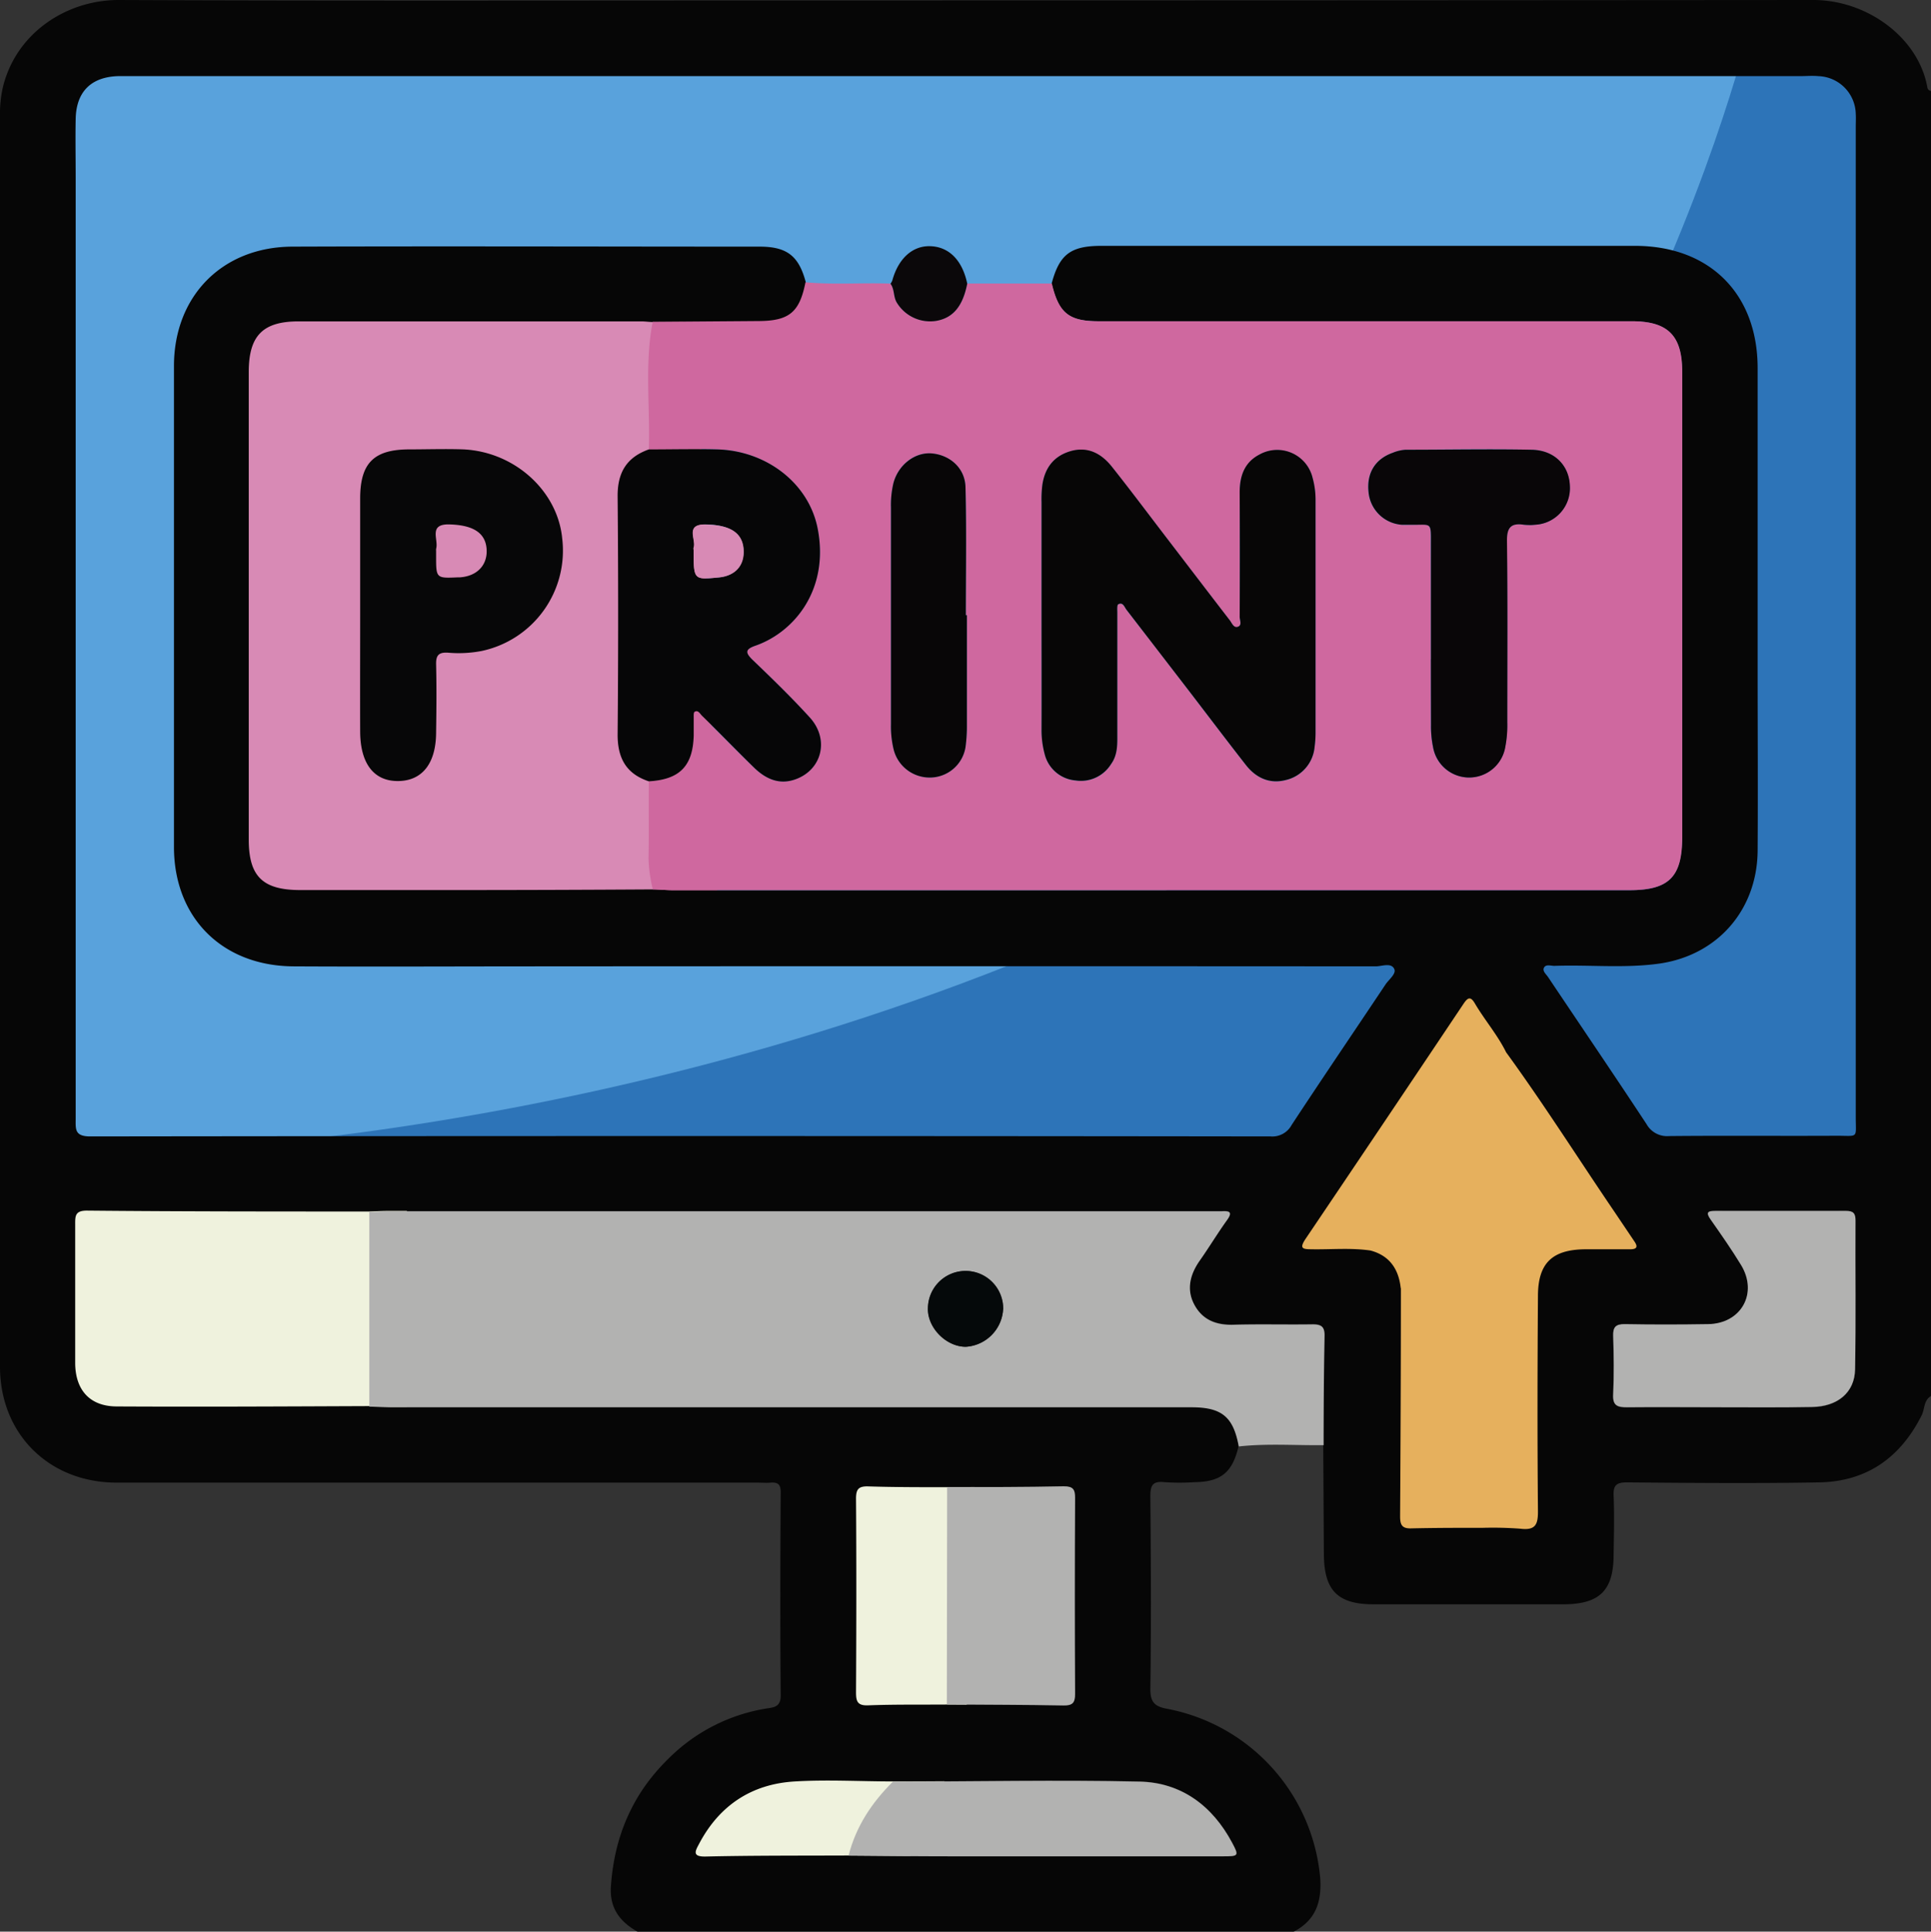 <svg xmlns="http://www.w3.org/2000/svg" viewBox="0 0 388.06 388.14"><rect x="0" y="0" width="388.06" height="388.14" fill="#333333" stroke="none"/><defs><style>.cls-1{fill:#eff2dd;}.cls-2{fill:#59a2dc;}.cls-3{fill:#2d74b8;}.cls-4{fill:#d88ab5;}.cls-5{fill:#e6b05d;}.cls-6{fill:#060606;}.cls-7{fill:#cf689f;}.cls-8{fill:#b2b2b1;}.cls-9{fill:#0b080a;}.cls-10{fill:#070606;}.cls-11{fill:#060607;}.cls-12{fill:#090608;}.cls-13{fill:#080607;}.cls-14{fill:#05090a;}.cls-15{fill:#070708;}</style></defs><g id="Laag_2" data-name="Laag 2"><g id="Laag_1-2" data-name="Laag 1"><polygon class="cls-1" points="196.22 290.65 167.19 293.14 160.93 349.49 141.63 357.78 133.8 381.84 178.96 381.84 194.03 348.45 196.22 290.65"></polygon><rect class="cls-2" x="10.55" y="8.18" width="369" height="229.14"></rect><path class="cls-3" d="M351.37,6.32S317.72,145.63,212.85,189.84,10.94,232.1,10.94,232.1l368.61,3.14,1.95-220Z"></path><polygon class="cls-4" points="139.78 57 144.36 186.19 46.15 182.02 42.63 91.08 48.89 57 139.78 57"></polygon><polygon class="cls-5" points="297.37 189.84 264.41 233.67 248.48 257.93 272.93 260.67 274.96 301.76 278.59 318.58 301.68 315.45 318.5 309.97 318.5 259.11 340.81 258.32 297.37 189.84"></polygon><rect class="cls-1" x="10.55" y="237.5" width="71.22" height="53.15"></rect><path class="cls-6" d="M260,388.14H128.09c-3.5-2-5.62-4.7-5.32-9.11.69-10,4.32-18.54,11.47-25.55A35.92,35.92,0,0,1,154,343.31c1.34-.22,2.91-.22,2.89-2.57-.12-13.64-.08-27.28,0-40.92,0-1.51-.52-2-2-1.9-.88.08-1.77,0-2.65,0q-64.42,0-128.83,0C9.84,297.9,0,288.13,0,274.62Q0,149,0,23.4a24.45,24.45,0,0,1,.52-5.63C3.13,6.52,13.5,0,23.78,0,69,.19,114.21.08,159.43.08q102.49,0,205-.08c10.76,0,21.13,7.53,22.9,17.57a.8.8,0,0,0,.74.7V280.51c-1.5.87-1.24,2.59-1.88,3.87-4.26,8.51-11.06,13.33-20.62,13.49-12.86.23-25.73.11-38.6,0-2.15,0-2.79.58-2.69,2.72.16,3.9.06,7.82,0,11.73,0,7.25-2.76,10-10,10.05q-19.11,0-38.23,0c-7.24,0-9.95-2.79-10-10.05s-.08-14.63-.13-21.95.08-14.64.22-22c0-1.85-.63-2.35-2.4-2.32-5.31.1-10.62-.07-15.92.08-3.47.1-6.23-1-7.87-4.08s-.83-6,1.11-8.82,3.57-5.48,5.48-8.14c1.22-1.69.42-1.84-1.06-1.77-.63,0-1.26,0-1.89,0H78c-1.26,0-2.52.08-3.78.12-18.92,0-37.85,0-56.77-.18-2.28,0-2.35,1-2.34,2.68,0,9.34,0,18.68,0,28,.05,5.44,3,8.65,8.32,8.67,16.91.09,33.82,0,50.72-.07,1.51.05,3,.14,4.54.14H239.42c6.1,0,8.42,1.94,9.5,7.87-1.23,5.32-3.52,7.21-8.88,7.28a46.8,46.8,0,0,1-6,0c-2.44-.28-2.88.68-2.86,2.94.11,12.85.18,25.71,0,38.55-.05,2.88,1.06,3.63,3.44,4.06a38,38,0,0,1,30.7,34.1C265.63,382.33,264.31,385.89,260,388.14Zm-89.44-15.3c6.8.05,13.61.12,20.42.13q27.44,0,54.88,0c3.1,0,3.18-.09,1.78-2.72-4-7.45-10.22-12.1-18.6-12.29-16.51-.38-33,0-49.56,0-6.56,0-13.14-.39-19.67,0-8.68.48-15.22,4.76-19.32,12.54-.72,1.37-1.51,2.61,1.3,2.55C151.35,372.83,160.94,372.88,170.53,372.84Zm19.81-74c-5.28,0-10.57,0-15.84-.16-2-.07-2.51.55-2.5,2.51.09,12.95.07,25.91,0,38.86,0,1.81.27,2.7,2.43,2.62,5.27-.2,10.55-.12,15.83-.16,7.81.06,15.62.05,23.43.2,1.82,0,2.35-.5,2.34-2.33q-.11-19.67,0-39.32c0-1.76-.38-2.41-2.28-2.38C206,298.8,198.15,298.78,190.34,298.82Zm91.16-40c0,15.27-.06,30.55-.16,45.83,0,1.71.35,2.51,2.27,2.44C288.4,307,293.2,307,298,307a73.18,73.18,0,0,1,7.56.18c3,.36,3.54-.82,3.51-3.58-.13-14.38-.1-28.76,0-43.14,0-6.63,2.84-9.35,9.44-9.43,3,0,6.05,0,9.08,0,1.27,0,1.65-.42.89-1.54l-4-5.94c-7.28-10.7-14.19-21.64-21.81-32.11-1.73-3.51-4.31-6.47-6.28-9.82-.83-1.41-1.38-1.23-2.22,0q-15.84,23.67-31.78,47.29c-1.43,2.11-.44,2.1,1.32,2.12,3.9.06,7.81-.32,11.71.25C279.24,252.3,281.09,255,281.5,258.86ZM131.19,64.7c-.76,0-1.51-.12-2.27-.12q-34.47,0-68.93,0c-7.17,0-10,2.87-10,10.17q0,47,0,93.94c0,7.41,2.79,10.15,10.35,10.16q14.58,0,29.17,0,20.82,0,41.65-.13c1.38,0,2.77.16,4.15.16H327.42c8,0,10.61-2.67,10.61-10.67q0-46.41,0-92.82v-.76c0-7.19-2.87-10.07-10.09-10.07q-53.59,0-107.21,0c-6,0-8-1.66-9.39-7.58,1.56-5.85,3.79-7.58,10-7.58q53.61,0,107.23,0c15,0,24.64,9.63,24.65,24.55q0,30.12,0,60.25c0,12.25.08,24.5,0,36.75-.1,11.85-8,20.95-19.67,22.66-7,1-14.12.22-21.18.47-.71,0-1.66-.37-2.07.33s.43,1.35.82,1.94c6.59,9.83,13.24,19.62,19.76,29.51a4.72,4.72,0,0,0,4.54,2.42c11.24-.11,22.48,0,33.72-.06,4.43,0,3.8.62,3.8-3.77q0-99.46,0-198.93c0-.88.05-1.77,0-2.65a7.77,7.77,0,0,0-7.5-7.57c-1.26-.12-2.53,0-3.79,0H26.63c-1,0-2,0-3,0-5.37.21-8.31,3.17-8.42,8.6-.08,3.91,0,7.83,0,11.75q0,94.53,0,189.07c0,2.13-.27,3.63,2.92,3.63q118.6-.15,237.2,0a4.39,4.39,0,0,0,4.23-2.28c6.22-9.47,12.6-18.84,18.89-28.27.68-1,2.21-2.15,1.74-3.11-.65-1.32-2.47-.51-3.75-.51q-83.74-.06-167.48,0c-16.67,0-33.34.09-50,0-14.35-.1-24-9.82-24-24q0-48.32,0-96.62c0-14,9.64-23.9,23.7-24,31.32-.11,62.64,0,94,0,5.59,0,7.93,1.94,9.32,7.33-1.19,6.05-3.29,7.78-9.49,7.82Zm214,218.07c6.31,0,12.63.07,18.94,0,5.13-.07,8.57-2.89,8.66-7.54.19-10,0-20,.09-29.92,0-1.46-.45-2-1.93-1.94q-13.07.07-26.13,0c-1.61,0-2.15.22-1,1.81,2.11,3,4.19,6,6.08,9.09,3.43,5.69,0,11.78-6.67,11.86-5.56.07-11.11.08-16.67,0-1.8,0-2.44.52-2.38,2.35.11,3.91.16,7.83,0,11.73-.11,2.32.88,2.66,2.86,2.62C333.11,282.71,339.17,282.77,345.23,282.77Z"></path><path class="cls-7" d="M161.87,56.72c5.69.53,11.4.06,17.09.27.86,1.15.52,2.67,1.33,3.89a7.83,7.83,0,0,0,7.78,3.58c3.43-.57,5.41-2.91,6.31-7.49h17c1.41,5.92,3.42,7.57,9.39,7.58q53.61,0,107.21,0c7.22,0,10.07,2.88,10.09,10.07v.76q0,46.41,0,92.82c0,8-2.64,10.67-10.61,10.67H135.35c-1.38,0-2.77-.11-4.15-.16a28.8,28.8,0,0,1-.87-6.28c.11-5.14,0-10.27.06-15.41,6.2-.37,8.85-3.09,9-9.21,0-1.14,0-2.27,0-3.41,0-.48-.06-1.24.19-1.38.71-.41,1.06.39,1.46.78,3.5,3.46,6.93,7,10.45,10.41,2.4,2.34,5.19,3.61,8.58,2.29,5.17-2,6.57-8,2.65-12.34-3.65-4-7.55-7.79-11.46-11.54-1.52-1.46-1.58-2.14.5-2.87,7.78-2.7,14.89-11.21,12.56-23.46-1.74-9.15-10.3-15.76-20.32-16-4.53-.1-9.07,0-13.61,0,.29-8.54-.88-17.12.78-25.62l21.19-.16C158.58,64.5,160.68,62.77,161.87,56.72Zm47.44,66.85c0,7.7,0,15.4,0,23.1a18.38,18.38,0,0,0,.62,4.85,7,7,0,0,0,6.19,5.33,7.14,7.14,0,0,0,7.16-3.28c1.37-1.89,1.26-4,1.26-6.16,0-8.08,0-16.16,0-24.24,0-.6-.09-1.57.2-1.72.95-.49,1.23.57,1.65,1.11q6.48,8.35,12.91,16.76c3.68,4.8,7.33,9.63,11.05,14.39,2,2.58,4.73,3.9,8,3.07a7.52,7.52,0,0,0,5.84-6.67,21.63,21.63,0,0,0,.19-3c0-15.53,0-31.06,0-46.58a16.43,16.43,0,0,0-.59-4.47,7.32,7.32,0,0,0-10.72-4.68c-3,1.63-3.94,4.35-3.94,7.58q0,12.49,0,25c0,.67.5,1.67-.34,2s-1.21-.72-1.63-1.27c-4.39-5.69-8.74-11.4-13.11-17.1-3.52-4.6-7-9.24-10.6-13.78-2-2.5-4.58-4-7.93-3.23-3.6.86-5.53,3.32-6.05,6.91a22.52,22.52,0,0,0-.16,3.39Q209.31,112.22,209.31,123.57Zm78.25,4.22c0,5.94,0,11.88,0,17.81a20.69,20.69,0,0,0,.41,4.51,7.36,7.36,0,0,0,14.53-.12,23,23,0,0,0,.38-4.89c0-12.13.08-24.26-.06-36.38,0-2.68.77-3.67,3.37-3.28a10.14,10.14,0,0,0,2.27,0,7.35,7.35,0,0,0,7-7.81c-.15-4.1-3.07-7.16-7.65-7.26-8.46-.19-16.93-.07-25.39,0a8,8,0,0,0-2.56.61c-3.55,1.25-5.28,4.11-4.86,7.93a7.23,7.23,0,0,0,6.7,6.54c.63.06,1.27,0,1.9,0,4.18,0,3.92-.71,3.93,4.15C287.57,115.67,287.56,121.73,287.56,127.79Zm-93.25-4.17h-.21c0-8.58.15-17.16-.07-25.74-.1-3.84-3.14-6.48-6.85-6.78-3.41-.27-6.7,2.35-7.64,6a19.1,19.1,0,0,0-.49,4.87q0,21.78,0,43.56a19.53,19.53,0,0,0,.58,5.23,7.46,7.46,0,0,0,7.27,5.48,7.26,7.26,0,0,0,7.13-6.09,31.14,31.14,0,0,0,.28-4.53C194.32,138.27,194.31,131,194.31,123.62Z"></path><path class="cls-8" d="M266,290.39c-5.68.07-11.37-.37-17.05.26-1.08-5.93-3.4-7.87-9.5-7.87H78.76c-1.52,0-3-.09-4.54-.14l0-39.12c1.26,0,2.52-.12,3.78-.12H243.64c.63,0,1.26,0,1.89,0,1.48-.07,2.28.08,1.06,1.77-1.91,2.66-3.6,5.47-5.48,8.14s-2.75,5.71-1.11,8.82,4.4,4.18,7.87,4.08c5.3-.15,10.61,0,15.92-.08,1.77,0,2.44.47,2.4,2.32C266.05,275.75,266,283.07,266,290.39Zm-64.38-27.3a7.56,7.56,0,0,0-15.12-.29c-.17,3.93,3.65,7.85,7.61,7.82A8,8,0,0,0,201.59,263.09Z"></path><path class="cls-8" d="M345.23,282.77c-6.06,0-12.12-.06-18.18,0-2,0-3-.3-2.86-2.62.18-3.9.13-7.82,0-11.73-.06-1.83.58-2.38,2.38-2.35,5.56.1,11.11.09,16.67,0,6.65-.08,10.1-6.17,6.67-11.86-1.89-3.11-4-6.12-6.08-9.09-1.14-1.59-.6-1.82,1-1.81q13.06,0,26.13,0c1.48,0,1.94.48,1.93,1.94-.05,10,.1,19.95-.09,29.92-.09,4.65-3.53,7.47-8.66,7.54C357.86,282.84,351.54,282.77,345.23,282.77Z"></path><path class="cls-8" d="M190.34,298.82c7.81,0,15.62,0,23.43-.16,1.9,0,2.29.62,2.28,2.38q-.11,19.65,0,39.32c0,1.83-.52,2.36-2.34,2.33-7.81-.15-15.62-.14-23.43-.2Z"></path><path class="cls-8" d="M179.45,358c16.52,0,33.05-.37,49.56,0,8.38.19,14.63,4.84,18.6,12.29,1.4,2.63,1.32,2.72-1.78,2.72q-27.44,0-54.88,0c-6.81,0-13.62-.08-20.42-.13C172,367,175.24,362.17,179.45,358Z"></path><path class="cls-9" d="M194.38,57c-.9,4.58-2.88,6.92-6.31,7.49a7.83,7.83,0,0,1-7.78-3.58c-.81-1.22-.47-2.74-1.33-3.89a3.8,3.8,0,0,0,.36-.65c1.2-4.41,4.05-7,7.59-6.9C190.69,49.56,193.4,52.28,194.38,57Z"></path><path class="cls-10" d="M209.31,123.57q0-11.35,0-22.72a22.52,22.52,0,0,1,.16-3.39c.52-3.59,2.45-6,6.05-6.91,3.35-.8,5.94.73,7.93,3.23,3.61,4.54,7.08,9.18,10.6,13.78,4.37,5.7,8.72,11.41,13.11,17.1.42.55.77,1.59,1.63,1.27s.34-1.31.34-2q.06-12.51,0-25c0-3.23.92-6,3.94-7.58a7.32,7.32,0,0,1,10.72,4.68,16.43,16.43,0,0,1,.59,4.47c0,15.52,0,31.05,0,46.58a21.63,21.63,0,0,1-.19,3,7.52,7.52,0,0,1-5.84,6.67c-3.26.83-6-.49-8-3.07-3.72-4.76-7.37-9.59-11.05-14.39q-6.45-8.38-12.91-16.76c-.42-.54-.7-1.6-1.65-1.11-.29.15-.2,1.12-.2,1.72,0,8.08,0,16.16,0,24.24,0,2.12.11,4.27-1.26,6.16a7.14,7.14,0,0,1-7.16,3.28,7,7,0,0,1-6.19-5.33,18.38,18.38,0,0,1-.62-4.85C209.34,139,209.31,131.27,209.31,123.57Z"></path><path class="cls-11" d="M130.39,157c-4.6-1.52-6.31-4.73-6.27-9.51q.21-23.85,0-47.71c-.05-4.81,1.8-7.9,6.29-9.48,4.54,0,9.08-.11,13.61,0,10,.22,18.58,6.83,20.32,16,2.33,12.25-4.78,20.76-12.56,23.46-2.08.73-2,1.41-.5,2.87,3.91,3.75,7.81,7.53,11.46,11.54,3.92,4.3,2.52,10.33-2.65,12.34-3.39,1.32-6.18.05-8.58-2.29-3.52-3.43-6.95-7-10.45-10.41-.4-.39-.75-1.19-1.46-.78-.25.14-.18.9-.19,1.38,0,1.14,0,2.27,0,3.41C139.24,153.93,136.59,156.65,130.39,157Zm9-46.49c0,6,0,6,5,5.51,3.34-.31,5.27-2.53,5-5.74s-2.81-4.8-7.54-4.9c-4.38-.08-1.83,3.1-2.5,4.75A1.21,1.21,0,0,0,139.4,110.53Z"></path><path class="cls-12" d="M287.56,127.79c0-6.06,0-12.12,0-18.19,0-4.86.25-4.1-3.93-4.15-.63,0-1.27,0-1.9,0a7.23,7.23,0,0,1-6.7-6.54c-.42-3.82,1.31-6.68,4.86-7.93a8,8,0,0,1,2.56-.61c8.46,0,16.93-.17,25.39,0,4.58.1,7.5,3.16,7.65,7.26a7.35,7.35,0,0,1-7,7.81,10.14,10.14,0,0,1-2.27,0c-2.6-.39-3.41.6-3.37,3.28.14,12.12.06,24.25.06,36.38a23,23,0,0,1-.38,4.89,7.36,7.36,0,0,1-14.53.12,20.69,20.69,0,0,1-.41-4.51C287.57,139.67,287.56,133.73,287.56,127.79Z"></path><path class="cls-13" d="M194.31,123.62c0,7.33,0,14.65,0,22a31.14,31.14,0,0,1-.28,4.53,7.26,7.26,0,0,1-7.13,6.09,7.46,7.46,0,0,1-7.27-5.48,19.53,19.53,0,0,1-.58-5.23q0-21.78,0-43.56a19.1,19.1,0,0,1,.49-4.87c.94-3.62,4.23-6.24,7.64-6,3.71.3,6.75,2.94,6.85,6.78.22,8.58.07,17.16.07,25.74Z"></path><path class="cls-14" d="M201.59,263.09a8,8,0,0,1-7.51,7.53c-4,0-7.78-3.89-7.61-7.82a7.56,7.56,0,0,1,15.12.29Z"></path><path class="cls-15" d="M72.38,123.62c0-7.82,0-15.64,0-23.45,0-7.13,2.77-9.84,9.79-9.87,3.65,0,7.32-.13,11,0,10.36.52,18.9,8.42,19.81,17.88a20.61,20.61,0,0,1-16.2,22.63,24.49,24.49,0,0,1-6.78.34c-1.84-.1-2.4.53-2.36,2.35.11,4.53.07,9.08,0,13.61,0,6.24-2.75,9.74-7.51,9.83-4.93.1-7.72-3.43-7.75-9.92C72.35,139.25,72.38,131.43,72.38,123.62Zm15.26-13v1.13c0,4.46,0,4.46,4.42,4.26.13,0,.25,0,.38,0,3.38-.24,5.47-2.38,5.36-5.47-.13-3.42-2.64-5-7.33-5.16-4.5-.19-2.3,3-2.82,4.87A1.51,1.51,0,0,0,87.64,110.66Z"></path><path class="cls-4" d="M139.4,110.53a1.21,1.21,0,0,1,0-.38c.67-1.65-1.88-4.83,2.5-4.75,4.73.1,7.27,1.55,7.54,4.9s-1.67,5.43-5,5.74C139.4,116.52,139.4,116.52,139.4,110.53Z"></path></g></g></svg>